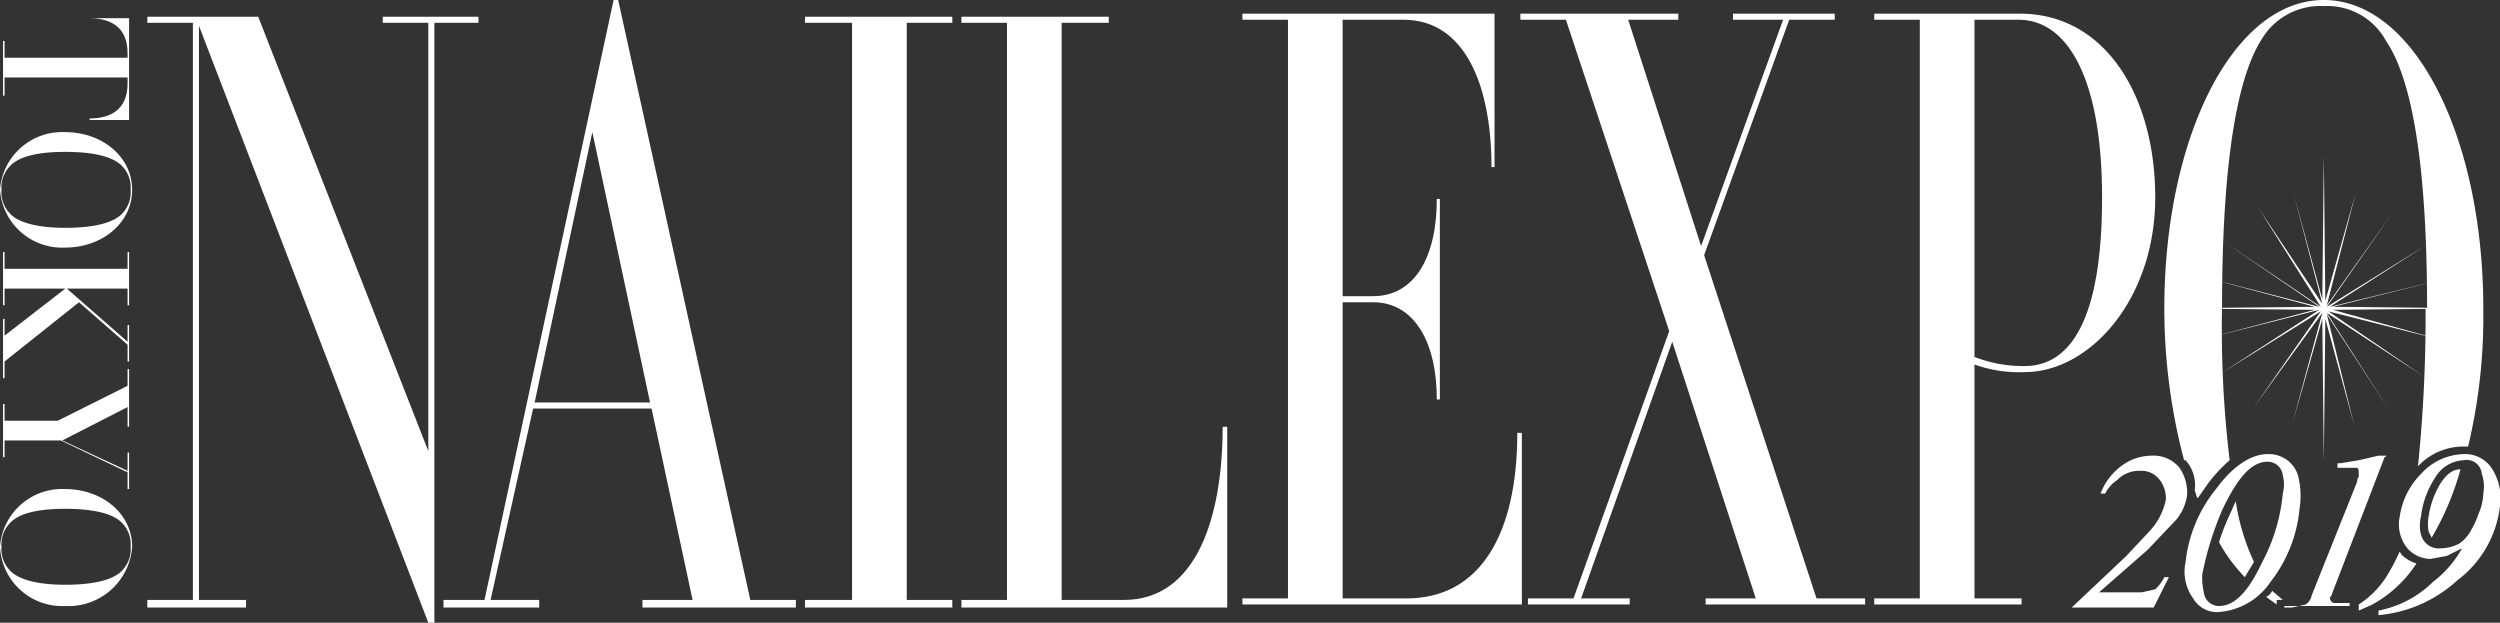 <svg xmlns="http://www.w3.org/2000/svg" viewBox="0 0 164.6 41"><rect x="0" y="0" width="164.6" height="41" fill="#333333" stroke="none"/><defs><style>.cls-1{fill:#fff;}</style></defs><title>footer-logo</title><g id="レイヤー_2" data-name="レイヤー 2"><g id="注"><path class="cls-1" d="M53,40v-.5h3.1V1.5H53V1.1h9.7v.4h-3v38h3V40Z"/><path class="cls-1" d="M49.4,39.5,40.7,0h-.3L31.9,39.5H29.2V40h6.3v-.5H32.3l2.8-12.6h7.8l2.7,12.6H42.3V40H52.4v-.5Zm-14.2-13L39,8.7l3.8,17.8Z"/><path class="cls-1" d="M63.3,40v-.5h3V1.5h-3V1.1H73v.4H69.9v38H74c4.8,0,6.5-5.5,6.5-11.4h.3V40Z"/><path class="cls-1" d="M5.9,7.8c1.4,0,2.5-.6,2.5-2.3V5.1H.3V6.3H.2V2.7H.3V3.8H8.4V3.5c0-1.7-1.1-2.3-2.5-2.3H8.5V7.9H5.9Z"/><path class="cls-1" d="M0,12.5A4.1,4.1,0,0,1,4.3,8.7c2.4,0,4.4,1.6,4.4,3.8s-2,3.8-4.4,3.8A4.1,4.1,0,0,1,0,12.5ZM4.3,15c2.1,0,3.3-.4,3.8-1a2,2,0,0,0,.5-1.5A2,2,0,0,0,8.1,11c-.5-.6-1.7-1-3.8-1s-3.2.4-3.7,1a2,2,0,0,0-.5,1.5A2,2,0,0,0,.6,14c.5.6,1.7,1,3.7,1Z"/><path class="cls-1" d="M.2,21H.3v1.1l4-3.1H.3v1.1H.2V16.6H.3v1.1H8.4V16.6h.1v3.5H8.4V19h-4l4,3.5V21.4h.1v2.4H8.4V22.7L5.2,19.9.3,23.8v1.1H.2Z"/><path class="cls-1" d="M8.4,31.1,4,29H.3v1.1H.2V26.6H.3v1.1H3.8l4.6-2.3V24.3h.1v3.8H8.4V26.8L4.1,29l4.3,2V29.8h.1v2.4H8.4Z"/><path class="cls-1" d="M0,36a4.1,4.1,0,0,1,4.3-3.8c2.4,0,4.4,1.6,4.4,3.8a4.2,4.2,0,0,1-4.4,3.9A4.1,4.1,0,0,1,0,36Zm4.3,2.5c2.1,0,3.3-.4,3.8-1A2,2,0,0,0,8.6,36a2,2,0,0,0-.5-1.5c-.5-.6-1.7-1-3.8-1s-3.2.4-3.7,1A2,2,0,0,0,.1,36a2,2,0,0,0,.5,1.5c.5.6,1.7,1,3.7,1Z"/><polygon class="cls-1" points="25.2 1.1 25.2 1.5 28.2 1.5 28.2 29.7 17 1.1 9.7 1.1 9.7 1.5 12.7 1.5 12.7 39.5 9.7 39.5 9.7 40 16.2 40 16.2 39.5 13.1 39.5 13.1 1.7 28.2 41 28.6 41 28.6 1.5 31.5 1.5 31.5 1.1 25.2 1.1"/><path class="cls-1" d="M81.8,39.8v-.4h3V1.3h-3V.9H98.4V11h-.2c0-5.3-1.7-9.7-5.8-9.7h-4V19.5h2c2.7,0,4.2-2.5,4.2-6.4h.2V26.3h-.2c0-3.8-1.5-6.4-4.2-6.4h-2V39.4h4.2c4.9,0,7.3-4.3,7.3-10.9h.3V39.8Z"/><path class="cls-1" d="M133.3,24.5A8.7,8.7,0,0,1,130,24V39.4h3.1v.4h-9.7v-.4h3V1.3h-3V.9H133c5.6,0,8.9,5.4,8.9,12.1S137.6,24.5,133.3,24.5Zm-.4-23.2H130V23.5a8.8,8.8,0,0,0,3.3.6c3.1,0,5.1-3.2,5.1-11.1S136.1,1.3,132.9,1.3Z"/><polygon class="cls-1" points="152.9 19.7 153 10.3 153.1 19.8 155.1 12.7 153.2 20.1 157.6 13.9 153.2 20.2 159.8 16.1 153.4 20.2 160.8 18.4 153.6 20.2 163.2 20.3 153.6 20.4 160.8 22.4 153.3 20.5 159.6 24.8 153.2 20.6 157.3 27 153.2 20.7 155 28 153.1 21 153 30.4 152.9 21 150.9 28 152.9 20.6 148.4 26.8 152.8 20.5 146.2 24.6 152.7 20.4 145.2 22.3 152.4 20.4 142.8 20.3 152.4 20.2 145.3 18.3 152.7 20.2 146.4 15.9 152.8 20.2 148.7 13.7 152.9 20 151 12.7 152.9 19.7"/><polygon class="cls-1" points="119.6 39.4 112.2 16.8 112.2 16.8 117.8 1.3 120.8 1.3 120.8 0.9 114.1 0.9 114.1 1.3 117.4 1.3 112 16.2 107.2 1.3 110.5 1.3 110.5 0.9 100.1 0.9 100.1 1.3 103.1 1.3 109.9 21.8 103.6 39.4 100.6 39.4 100.6 39.8 107.3 39.8 107.3 39.4 104.1 39.4 110.1 22.5 115.6 39.4 112.3 39.4 112.3 39.8 122.8 39.8 122.8 39.4 119.6 39.4"/><path class="cls-1" d="M160.7,31.8a5.8,5.8,0,0,0-.8,2.2,2.9,2.9,0,0,0,0,1l.2.4a18.5,18.5,0,0,0,1.9-4.5C161.5,30.9,161.1,31.2,160.7,31.8Z"/><path class="cls-1" d="M147.8,38l.6-1a14.7,14.7,0,0,1-1.2-4l-.4.9a13.4,13.4,0,0,0-.7,1.8A10.6,10.6,0,0,0,147.8,38Z"/><path class="cls-1" d="M149.9,39.5h.4l-.7-.6a.8.8,0,0,1-.4.4l.7.5Z"/><path class="cls-1" d="M158.1,36.5c0-.1-.1-.1-.1-.2a13.1,13.1,0,0,1-.9,1.7,6.1,6.1,0,0,1-1.8,1.8v.4l.9-.4h0a8.2,8.2,0,0,0,2.9-2.7A2.4,2.4,0,0,1,158.1,36.5Z"/><path class="cls-1" d="M153,0c-6,0-10.5,9.1-10.5,20.3a39,39,0,0,0,1.3,10h.1a2.5,2.5,0,0,1,.6,2c.1.2.1.4.2.5l.7-1a10.3,10.3,0,0,1,1.4-1.5,72.1,72.1,0,0,1-.5-10.1c0-9.5,1-15.1,2.6-17.6A4.5,4.5,0,0,1,153,.4a4.4,4.4,0,0,1,4.1,2.3c1.7,2.5,2.7,8.1,2.7,17.6h-.1a97.6,97.6,0,0,1-.5,10.4,4.1,4.1,0,0,1,3-1.3h.3a36.8,36.8,0,0,0,1-9.1C163.5,9.1,159,0,153,0Z"/><path class="cls-1" d="M136.4,40l3.6-3.4,1.5-1.6a4.3,4.3,0,0,0,1.1-2.1,2,2,0,0,0-.4-1.3,1.5,1.5,0,0,0-1.3-.6,2,2,0,0,0-1.5.6,2.4,2.4,0,0,0-.8.9h-.3a4,4,0,0,1,2-2.2,3.5,3.5,0,0,1,1.4-.3,2.2,2.2,0,0,1,1.8.8,2.9,2.9,0,0,1,.5,1.8,3.3,3.3,0,0,1-.7,1.6l-1.9,2L138.2,39H141l.9-.2a2.8,2.8,0,0,0,.6-.8h.3l-1,2h-5.5Z"/><path class="cls-1" d="M151.3,31.3a5.4,5.4,0,0,1,.1,2.2,9.2,9.2,0,0,1-1.9,4.8,4.5,4.5,0,0,1-3.5,2,1.8,1.8,0,0,1-1.6-.9,3,3,0,0,1-.5-2.4,9.2,9.2,0,0,1,2-4.8c1.1-1.5,2.3-2.3,3.4-2.3A2,2,0,0,1,151.3,31.3Zm-2.4,5.8a12.1,12.1,0,0,0,1.4-4.6,2.4,2.4,0,0,0,0-1.2,1,1,0,0,0-1-.9c-1.1,0-2,1.1-3,3.2a21.2,21.2,0,0,0-1.3,4.2,4.1,4.1,0,0,0,.1,1.2,1,1,0,0,0,1,.9C147.1,39.9,148,39,148.9,37.1Z"/><path class="cls-1" d="M150.4,40h.5l.9-.2a.9.9,0,0,0,.4-.6l3-7.5a.4.4,0,0,1,.1-.3v-.2c0-.2,0-.3-.1-.4h-1.3v-.3h.2l1.2-.2,1.3-.3h.5a.1.1,0,0,1-.1.1h0l-3.5,9.1h0a.1.1,0,0,1-.1.1c0,.2.1.4.3.4h1v.2h-4.3Z"/><path class="cls-1" d="M159.4,31.2a3.9,3.9,0,0,1,2.8-1.3,2.1,2.1,0,0,1,1.9,1,3.6,3.6,0,0,1,.5,2.4,7.1,7.1,0,0,1-2.8,4.9,8.8,8.8,0,0,1-5.2,2.3v-.3a7,7,0,0,0,3.6-1.9,7,7,0,0,0,1.9-2.2h0l-1,.5-1.1.2a2.1,2.1,0,0,1-1.5-.7A2.5,2.5,0,0,1,158,34,5,5,0,0,1,159.4,31.2Zm2.5,4.6a2.4,2.4,0,0,0,.8-.9,5.8,5.8,0,0,0,.5-1.1,3.5,3.5,0,0,0,.3-1.3,2.5,2.5,0,0,0-.1-1.3,1,1,0,0,0-1.2-.9,2.3,2.3,0,0,0-1.9,1.2,5.8,5.8,0,0,0-.9,2.5,2.4,2.4,0,0,0,0,1.2,1.2,1.2,0,0,0,1.3.9A2.7,2.7,0,0,0,161.9,35.8Z"/></g></g></svg>